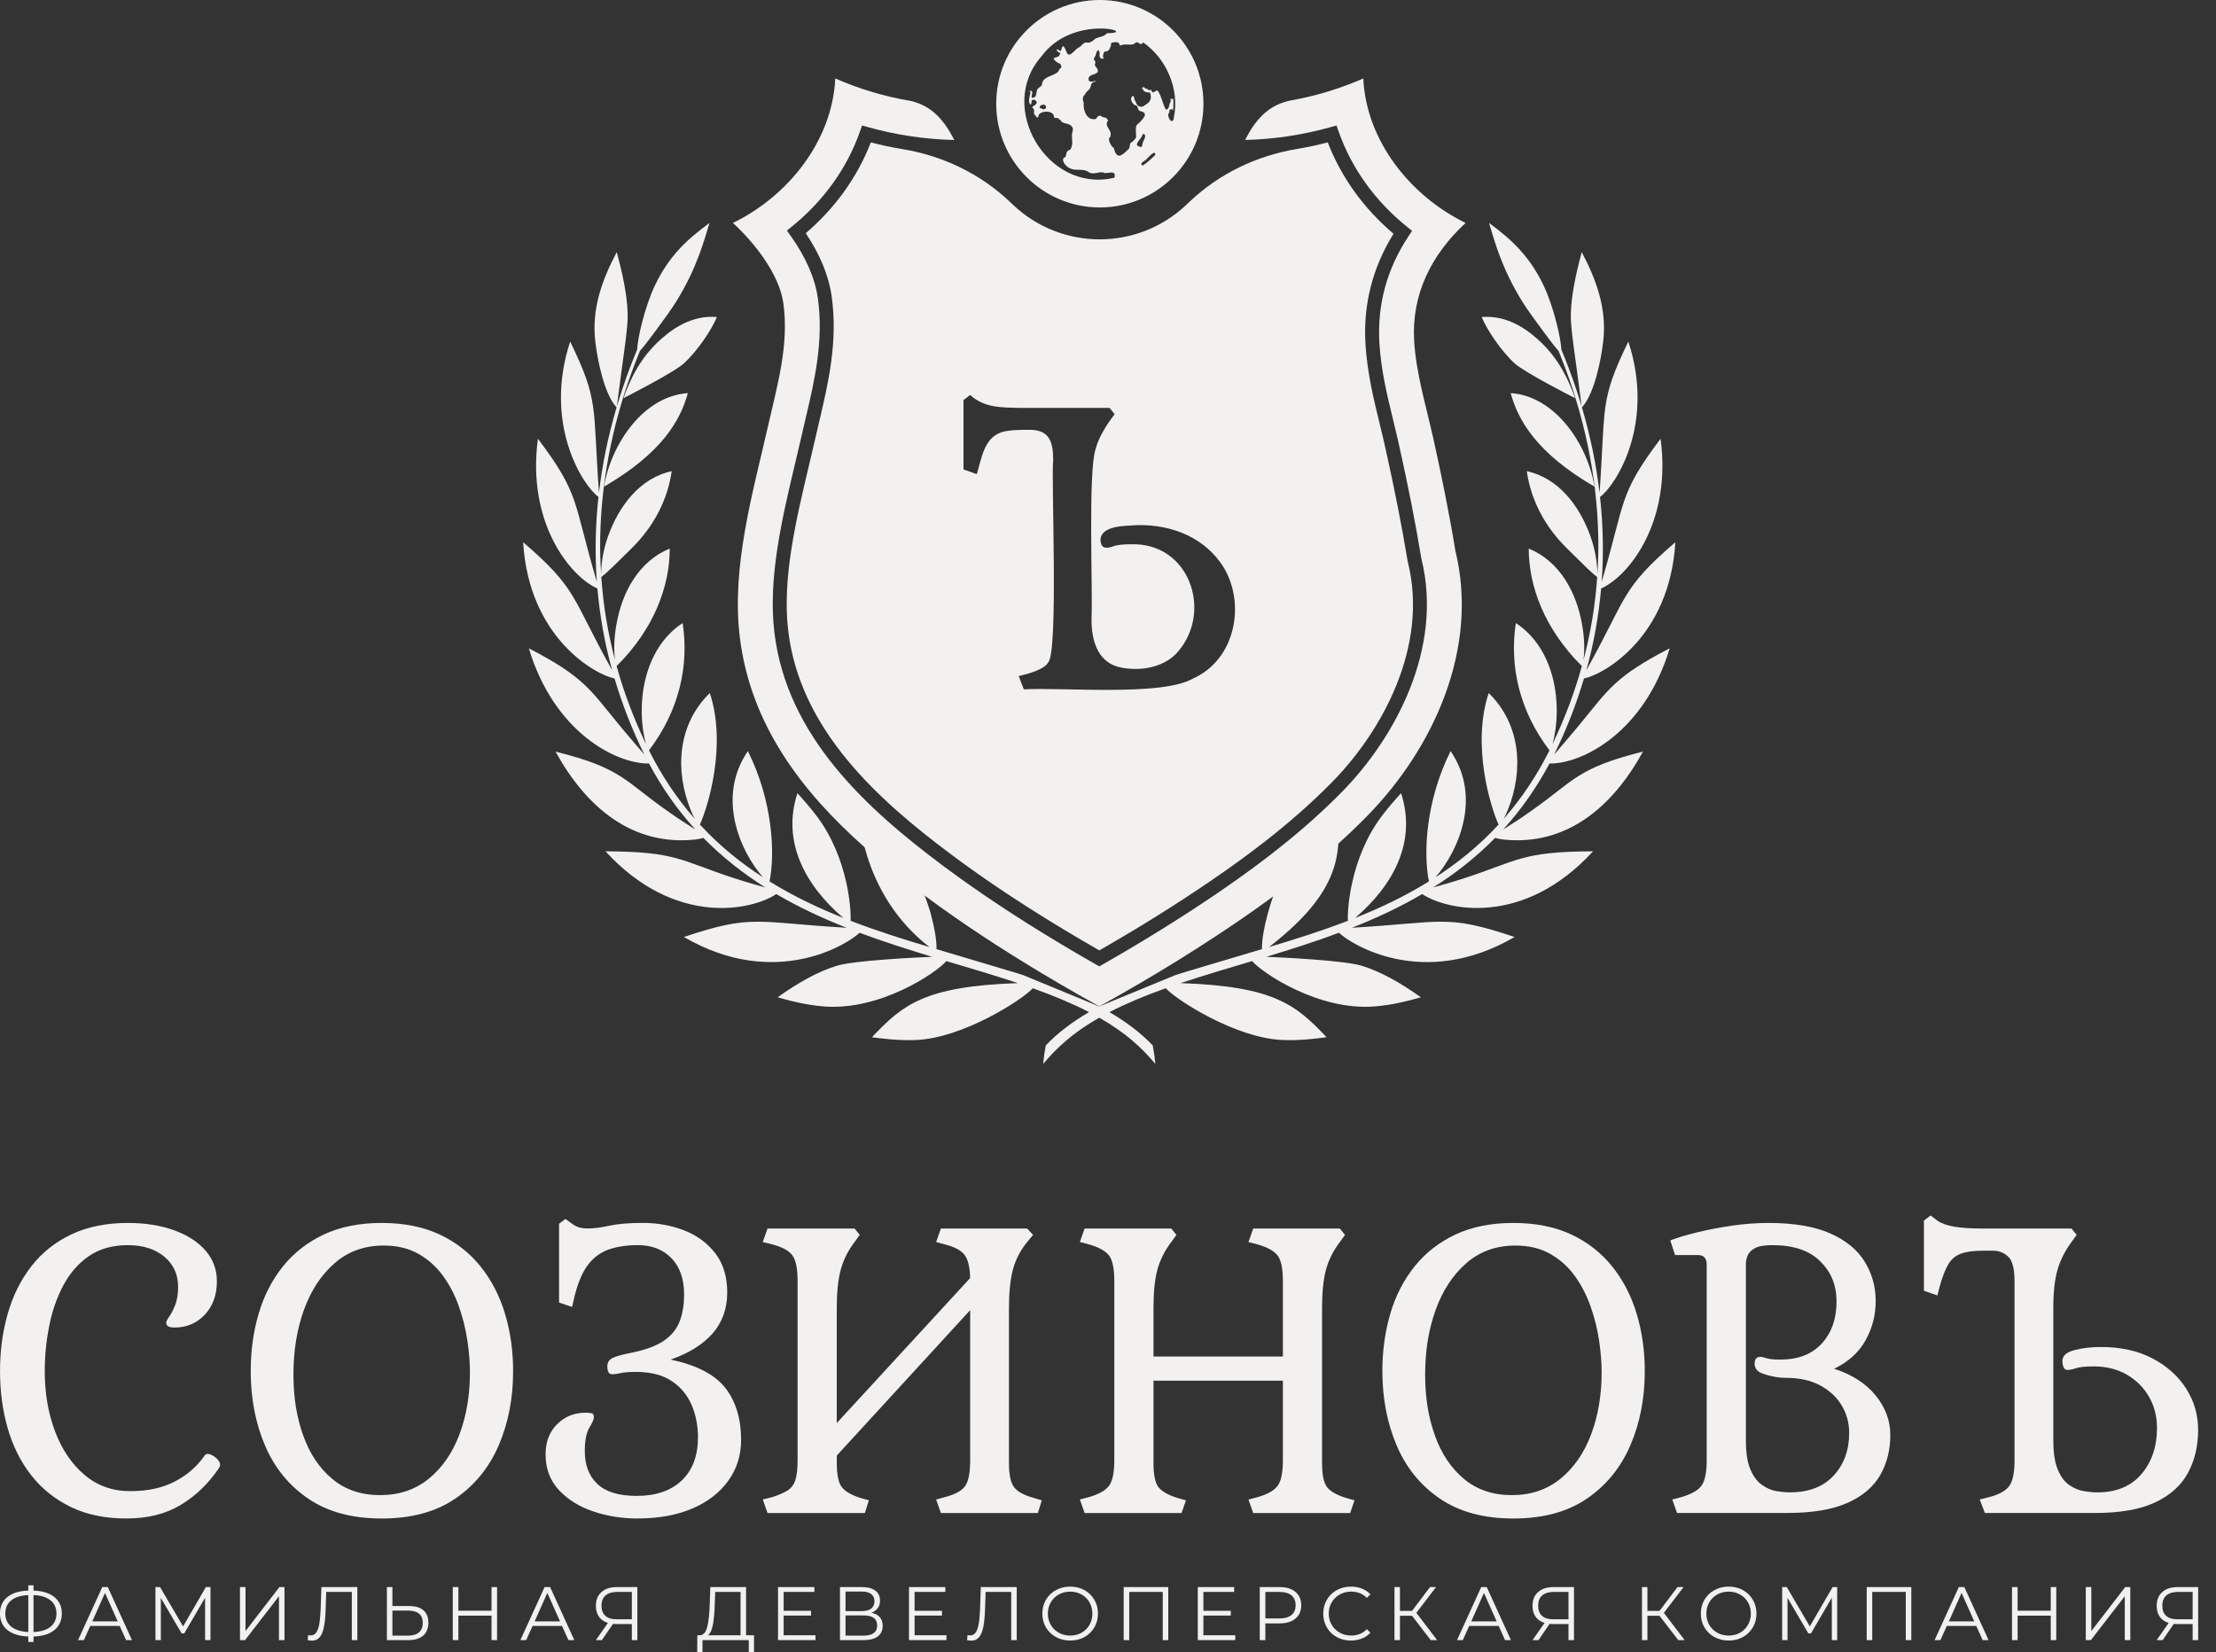 <?xml version="1.0" encoding="UTF-8"?> <svg xmlns="http://www.w3.org/2000/svg" width="114" height="85" viewBox="0 0 114 85" fill="none"><rect x="0" y="0" width="114" height="85" fill="#333333" stroke="none"/><g clip-path="url(#clip0_126_93)"><path d="M73.705 22.433C73.345 20.817 72.849 19.202 72.75 17.541C72.607 15.147 73.636 13.097 75.397 11.471C72.577 10.1 70.285 7.265 70.133 4.038C68.937 4.561 67.688 4.94 66.414 5.166L66.374 5.174C66.134 5.225 65.906 5.301 65.699 5.398C64.926 5.765 64.432 6.448 64.056 7.202C65.536 7.164 67.012 6.944 68.431 6.547L68.755 6.456L68.867 6.773C69.528 8.658 70.746 10.351 72.387 11.672L72.643 11.878L72.462 12.151C71.35 13.826 70.845 15.675 70.961 17.647C71.045 19.051 71.365 20.366 71.675 21.637C71.773 22.037 71.868 22.43 71.956 22.823C72.45 25.036 72.813 26.884 73.102 28.638L73.129 28.773C74.258 33.388 71.75 37.987 69.027 40.753C66.905 42.907 64.304 44.925 60.591 47.295C59.377 48.071 58.077 48.852 56.729 49.621L56.552 49.722L56.375 49.621C55.751 49.265 55.127 48.902 54.511 48.531C52.28 47.194 50.333 45.9 48.556 44.577C44.603 41.631 40.476 37.897 39.837 32.533C39.503 29.738 40.229 26.682 40.931 23.727C41.053 23.215 41.173 22.709 41.287 22.209L41.459 21.464C41.893 19.622 42.384 17.535 42.074 15.345C41.93 14.319 41.459 13.239 40.677 12.138L40.482 11.863L40.745 11.65C42.372 10.333 43.58 8.646 44.237 6.774L44.349 6.455L44.673 6.546C46.106 6.948 47.596 7.168 49.09 7.203C48.713 6.449 48.219 5.763 47.445 5.398C47.266 5.314 47.073 5.246 46.868 5.196C45.532 4.974 44.221 4.585 42.97 4.037C42.818 7.265 40.526 10.099 37.706 11.47C38.797 12.477 40.086 14.091 40.298 15.597C40.597 17.714 40.001 19.768 39.537 21.812C38.743 25.301 37.622 29.121 38.054 32.747C38.596 37.278 41.245 40.727 44.485 43.599C45.447 44.451 46.461 45.253 47.485 46.017C47.516 46.04 47.545 46.062 47.576 46.084C49.507 47.519 51.525 48.834 53.589 50.072C54.228 50.456 54.873 50.832 55.52 51.2C55.862 51.395 56.206 51.588 56.552 51.78C56.897 51.588 57.24 51.394 57.584 51.2C58.927 50.436 60.253 49.642 61.556 48.81C62.888 47.959 64.213 47.071 65.494 46.125C66.657 45.269 67.785 44.365 68.854 43.401C69.351 42.952 69.835 42.49 70.305 42.013C73.775 38.488 76.093 33.337 74.872 28.345C74.546 26.362 74.144 24.392 73.707 22.43L73.705 22.433Z" fill="#F2F1F0"></path><path d="M72.431 28.945L72.394 28.755C72.106 27.014 71.745 25.18 71.254 22.98C71.168 22.592 71.073 22.204 70.979 21.815C70.659 20.505 70.332 19.159 70.245 17.691C70.124 15.666 70.611 13.762 71.688 12.027C70.156 10.729 68.995 9.114 68.305 7.326C67.774 7.464 67.236 7.579 66.692 7.67C64.636 8.015 62.72 8.937 61.205 10.371C61.144 10.428 61.082 10.486 61.021 10.545C58.523 12.905 54.621 12.905 52.123 10.545C52.065 10.489 52.006 10.433 51.948 10.379C50.43 8.943 48.51 8.017 46.45 7.677C45.894 7.585 45.342 7.469 44.798 7.327C44.115 9.1 42.965 10.705 41.451 11.998C42.188 13.1 42.636 14.191 42.784 15.247C43.113 17.57 42.605 19.727 42.158 21.629L41.986 22.372C41.872 22.873 41.75 23.381 41.629 23.895C40.942 26.789 40.23 29.782 40.549 32.451C41.156 37.545 45.154 41.149 48.985 44.003C50.741 45.312 52.67 46.592 54.88 47.919C55.433 48.251 55.991 48.577 56.553 48.899C57.827 48.17 59.056 47.428 60.206 46.693C63.871 44.354 66.435 42.367 68.517 40.252C71.104 37.624 73.492 33.275 72.433 28.947L72.431 28.945ZM61.351 34.923C59.739 35.836 54.604 35.353 52.67 35.469L52.407 34.783C52.915 34.67 53.727 34.442 53.918 34.087C54.464 33.596 54.067 24.492 54.181 23.67C54.181 22.664 53.936 22.171 53.091 22.116C52.59 22.11 51.808 22.11 51.45 22.267C50.633 22.582 50.499 23.552 50.252 24.395L49.567 24.154V20.583L49.909 20.323C50.637 20.983 51.475 20.968 52.548 20.989H57.08L57.342 21.31C56.931 21.852 56.527 22.473 56.365 23.094C55.965 24.251 56.221 30.427 56.153 31.776C56.128 33.031 56.517 34.153 57.724 34.356C58.828 34.557 59.997 34.275 60.635 33.489C62.37 31.414 61.181 27.927 58.208 28.003C57.791 28.003 57.494 28.034 57.312 28.095C56.874 28.261 56.608 28.218 56.616 27.721C56.721 27.017 57.92 27.062 58.571 27.017C60.387 27.001 61.997 27.709 62.922 29.145C64.12 31.086 63.541 33.968 61.351 34.922V34.923Z" fill="#F2F1F0"></path><path d="M31.072 25.04C34.065 23.305 35.006 21.612 35.387 20.226C33.133 20.375 31.452 22.787 31.072 25.04Z" fill="#F2F1F0"></path><path d="M36.879 16.311C35.783 16.225 34.841 16.703 34.014 17.44C33.7 17.72 33.373 18.055 33.041 18.532C32.71 19.01 32.374 19.632 32.074 20.485C32.278 20.388 34.667 19.158 35.169 18.708C35.873 18.075 36.633 16.933 36.879 16.311Z" fill="#F2F1F0"></path><path d="M85.895 33.357C83.084 34.812 82.754 35.468 81.328 37.199C81.238 37.31 81.148 37.421 81.056 37.528C80.634 38.035 80.235 38.498 79.95 38.823C80.586 37.541 81.095 36.224 81.486 34.909C82.519 34.699 85.896 32.784 86.187 27.899C83.362 30.325 83.724 30.699 81.608 34.486C81.997 33.089 82.243 31.687 82.368 30.278C83.768 29.663 86.011 26.891 85.427 22.573C83.235 25.484 83.634 25.759 82.396 29.936C82.505 28.495 82.468 26.973 82.312 25.567C83.104 24.997 85.167 21.839 83.768 17.572C82.277 20.656 82.612 20.823 82.288 25.349C82.117 23.922 81.837 22.515 81.38 20.959C82.018 20.289 82.376 18.473 82.478 17.541C82.671 15.858 82.101 14.353 81.371 12.972C81.052 14.156 80.837 15.207 80.809 16.137C80.799 16.47 80.843 16.916 80.901 17.404C80.96 17.892 81.036 18.422 81.104 18.921C81.229 19.826 81.325 20.632 81.363 20.902C81.092 19.989 80.756 19.049 80.471 18.35C80.412 18.199 80.361 18.08 80.323 17.989C80.307 17.693 80.22 17.185 80.08 16.637C79.906 15.939 79.644 15.182 79.425 14.723C78.689 13.165 77.749 12.312 76.601 11.472C76.9 12.446 77.241 13.771 78.297 15.495C78.545 15.897 78.999 16.517 79.408 17.071C79.717 17.485 80 17.863 80.179 18.055C80.214 18.142 80.26 18.252 80.312 18.388C81.478 21.318 82.164 24.478 82.222 27.655C82.234 28.262 82.218 28.889 82.177 29.53C82.167 28.841 82.024 28.171 81.817 27.586C81.259 26.03 80.184 24.602 78.545 24.241C78.898 26.727 80.514 28.109 80.889 28.49C81.377 28.977 81.873 29.469 82.166 29.692C82.062 31.192 81.827 32.57 81.46 33.964C81.535 33.39 81.498 32.754 81.393 32.162C81.11 30.487 80.245 28.881 78.644 28.224C78.643 30.186 79.475 32.387 81.378 34.27C81.008 35.616 80.497 36.963 79.871 38.278C80.392 36.318 80.042 33.407 77.981 32.058C77.641 34.266 78.168 36.58 79.712 38.607C79.085 39.864 78.295 41.062 77.356 42.131C77.356 42.13 77.357 42.13 77.357 42.129C77.432 41.987 77.509 41.834 77.574 41.66C78.384 39.638 78.248 37.283 76.585 35.658C75.7 38.315 76.666 41.482 77.092 42.424C77.078 42.439 77.064 42.454 77.051 42.469C76.074 43.52 75.023 44.377 73.846 45.138C75.022 43.795 76.252 41.023 74.625 38.646C73.338 41.213 73.217 43.931 73.51 45.351C72.301 46.1 71.052 46.697 69.71 47.232C71.631 45.599 72.906 43.338 72.076 40.812C71.841 41.069 71.476 41.471 71.076 41.998C69.441 44.181 69.308 46.879 69.34 47.377C67.993 47.897 66.66 48.317 65.284 48.727C68.579 46.182 68.975 44.322 68.843 42.371C68.519 42.606 68.001 42.968 67.432 43.471C66.865 43.974 66.242 44.619 65.775 45.447C65.615 45.733 65.389 46.371 65.204 47.06C65.037 47.687 64.909 48.355 64.921 48.835C63.45 49.268 60.785 50.068 60.785 50.068L60.448 50.178L56.549 51.784L52.651 50.178L52.313 50.068C52.313 50.068 49.648 49.269 48.178 48.835C48.19 48.355 48.06 47.687 47.894 47.06C47.709 46.371 47.324 45.447 47.324 45.447L45.667 43.471L44.255 42.371C44.255 42.371 44.52 46.182 47.815 48.727C46.438 48.317 45.105 47.897 43.759 47.377C43.79 46.878 43.658 44.18 42.023 41.998C41.623 41.471 41.258 41.069 41.023 40.812C40.193 43.338 41.467 45.599 43.388 47.232C42.048 46.697 40.798 46.1 39.588 45.351C39.88 43.931 39.76 41.213 38.473 38.646C36.846 41.023 38.075 43.795 39.252 45.138C38.075 44.377 37.024 43.52 36.047 42.469C36.033 42.454 36.019 42.439 36.006 42.424C36.433 41.482 37.398 38.315 36.514 35.658C34.851 37.284 34.715 39.638 35.525 41.66C35.589 41.833 35.667 41.986 35.741 42.129L35.743 42.131C34.803 41.062 34.013 39.864 33.387 38.607C34.931 36.58 35.457 34.266 35.118 32.058C33.057 33.407 32.706 36.317 33.227 38.278C32.602 36.963 32.09 35.615 31.721 34.27C33.625 32.387 34.456 30.186 34.454 28.224C32.854 28.881 31.989 30.487 31.706 32.162C31.601 32.753 31.564 33.389 31.64 33.964C31.273 32.57 31.037 31.192 30.933 29.692C31.226 29.469 31.721 28.977 32.211 28.49C32.586 28.109 34.201 26.727 34.554 24.241C32.916 24.601 31.841 26.029 31.283 27.586C31.076 28.171 30.932 28.841 30.923 29.53C30.883 28.889 30.865 28.262 30.877 27.655C30.935 24.478 31.622 21.319 32.787 18.388C32.84 18.252 32.886 18.142 32.921 18.055C33.099 17.862 33.383 17.485 33.692 17.071C34.102 16.517 34.554 15.896 34.802 15.495C35.858 13.771 36.2 12.446 36.499 11.472C35.35 12.312 34.411 13.165 33.674 14.723C33.455 15.182 33.194 15.939 33.019 16.637C32.88 17.185 32.792 17.693 32.776 17.989C32.739 18.08 32.688 18.199 32.628 18.35C32.343 19.049 32.007 19.989 31.736 20.902C31.775 20.632 31.87 19.826 31.995 18.921C32.063 18.422 32.14 17.892 32.198 17.404C32.256 16.916 32.3 16.47 32.29 16.137C32.263 15.207 32.048 14.156 31.728 12.972C30.998 14.352 30.428 15.858 30.622 17.541C30.723 18.473 31.082 20.289 31.72 20.959C31.262 22.515 30.983 23.923 30.813 25.349C30.487 20.823 30.823 20.656 29.332 17.572C27.933 21.838 29.996 24.997 30.788 25.567C30.632 26.974 30.596 28.495 30.704 29.936C29.466 25.758 29.866 25.484 27.673 22.573C27.088 26.891 29.332 29.663 30.732 30.278C30.858 31.687 31.103 33.088 31.492 34.486C29.376 30.699 29.737 30.325 26.913 27.899C27.204 32.785 30.581 34.7 31.614 34.909C32.005 36.224 32.514 37.541 33.15 38.823C32.865 38.498 32.466 38.036 32.044 37.528C31.953 37.421 31.863 37.31 31.772 37.199C30.346 35.468 30.016 34.812 27.205 33.357C28.508 37.698 31.721 39.311 33.388 39.284C34.033 40.494 34.829 41.646 35.769 42.674C35.734 42.653 35.7 42.632 35.663 42.61C35.482 42.499 35.28 42.365 35.057 42.223C34.842 42.074 34.6 41.92 34.365 41.746C32.111 40.179 32.029 39.533 28.578 38.671C30.154 41.541 32.528 43.529 35.743 43.198C35.826 43.189 35.906 43.176 35.981 43.161C36.053 43.147 36.12 43.13 36.182 43.109C37.173 44.117 38.237 44.947 39.373 45.66C39.141 45.599 38.432 45.402 37.776 45.188C34.973 44.27 34.824 43.819 31.148 43.801C34.746 47.73 38.718 46.823 39.935 46.001C41.103 46.686 42.297 47.239 43.551 47.735C38.897 47.465 38.735 47.016 35.182 48.21C39.916 50.964 43.664 48.54 44.218 47.992C45.451 48.453 46.691 48.846 47.952 49.228C47.013 49.27 43.962 49.417 43.057 49.688C42.081 49.984 41.076 50.552 40.005 51.311C40.561 51.471 41.426 51.709 42.39 51.783C45.247 52.013 48.147 50.077 48.685 49.449C49.805 49.785 51.155 50.179 52.364 50.583C47.528 50.745 46.422 51.718 44.855 53.368C45.389 53.437 46.213 53.547 47.114 53.51C49.527 53.416 52.575 51.454 53.132 50.847C54.298 51.263 55.243 51.671 56.025 52.076C55.188 52.566 54.419 53.131 53.801 53.788C53.729 54.164 53.7 54.358 53.664 54.741C54.343 53.935 55.16 53.153 56.55 52.361C57.94 53.153 58.757 53.935 59.436 54.741C59.399 54.358 59.371 54.164 59.3 53.788C58.68 53.131 57.911 52.565 57.075 52.076C57.857 51.671 58.803 51.263 59.969 50.847C60.526 51.454 63.573 53.416 65.986 53.51C66.887 53.547 67.712 53.437 68.245 53.368C66.679 51.718 65.574 50.745 60.736 50.583C61.945 50.179 63.294 49.785 64.415 49.449C64.953 50.077 67.854 52.013 70.71 51.783C71.674 51.709 72.539 51.471 73.095 51.311C72.025 50.552 71.019 49.984 70.044 49.688C69.138 49.416 66.087 49.269 65.148 49.228C66.409 48.846 67.649 48.453 68.883 47.992C69.436 48.54 73.185 50.964 77.918 48.21C74.365 47.016 74.204 47.465 69.549 47.735C70.803 47.239 71.998 46.686 73.165 46.001C74.382 46.823 78.354 47.73 81.953 43.801C78.276 43.819 78.127 44.27 75.324 45.188C74.668 45.401 73.959 45.599 73.728 45.66C74.863 44.947 75.927 44.117 76.918 43.109C76.981 43.13 77.048 43.147 77.119 43.161C77.194 43.176 77.274 43.189 77.357 43.198C80.572 43.529 82.947 41.541 84.522 38.671C81.071 39.533 80.989 40.179 78.736 41.746C78.5 41.92 78.259 42.074 78.043 42.223C77.82 42.365 77.618 42.499 77.437 42.61C77.401 42.632 77.366 42.653 77.332 42.674C78.271 41.646 79.067 40.494 79.713 39.284C81.379 39.311 84.592 37.698 85.895 33.357Z" fill="#F2F1F0"></path><path d="M82.029 25.04C81.65 22.787 79.969 20.375 77.715 20.226C78.095 21.612 79.037 23.305 82.029 25.04Z" fill="#F2F1F0"></path><path d="M79.088 17.44C78.261 16.703 77.319 16.225 76.224 16.311C76.471 16.933 77.229 18.075 77.933 18.708C78.436 19.158 80.825 20.388 81.028 20.485C80.729 19.631 80.393 19.009 80.062 18.532C79.73 18.055 79.403 17.72 79.088 17.44Z" fill="#F2F1F0"></path><path d="M61.91 5.336C61.91 2.389 59.523 0 56.579 0C53.636 0 51.249 2.39 51.249 5.336C51.249 8.283 53.636 10.673 56.579 10.673C59.523 10.673 61.91 8.283 61.91 5.336ZM58.656 7.555C58.233 7.468 58.738 7.148 58.773 6.934C58.784 6.896 58.826 6.896 58.858 6.9C59.004 7.012 58.804 7.239 58.778 7.383C58.756 7.449 58.77 7.594 58.656 7.555ZM58.782 8.52C58.567 8.39 58.923 8.283 58.997 8.174C59.092 8.088 59.443 7.663 59.431 7.975C59.224 8.17 59.026 8.372 58.782 8.52ZM57.605 2.326C57.605 2.365 57.633 2.341 57.645 2.336C57.85 2.245 58.072 2.324 58.285 2.282C58.383 2.256 58.451 2.112 58.556 2.201C58.602 2.224 58.657 2.274 58.704 2.271C58.747 2.255 58.782 2.189 58.821 2.192C60.016 3.024 60.687 4.596 60.389 6.038C60.356 6.495 59.991 6.023 60.134 5.803C60.153 5.783 60.174 5.765 60.155 5.73C60.139 5.633 60.242 5.619 60.314 5.617C60.354 5.928 60.378 5.203 60.358 5.13C60.349 5.018 60.262 5.147 60.211 5.066C60.232 5.113 60.218 5.152 60.211 5.191C60.229 5.196 60.246 5.186 60.261 5.196C60.113 5.282 60.179 5.698 59.967 5.625C59.813 5.341 59.77 5.006 59.593 4.723C59.513 4.502 59.33 4.921 59.238 4.661C59.224 4.622 59.189 4.61 59.154 4.637C59.085 4.661 59.027 4.554 58.944 4.558C58.885 4.569 58.862 4.427 58.809 4.495C58.793 4.53 58.698 4.479 58.754 4.553C58.803 4.572 58.81 4.621 58.828 4.66C58.87 4.727 58.972 4.734 59.046 4.758C59.087 4.766 59.157 4.723 59.164 4.792C59.245 4.979 59.211 5.189 59.036 5.319C58.936 5.379 58.759 5.552 58.656 5.482C58.507 5.469 58.447 5.327 58.408 5.194C58.312 5.152 58.379 4.807 58.22 4.987C58.115 5.105 58.277 5.397 58.422 5.419C58.56 5.445 58.513 5.622 58.607 5.698C58.735 5.756 58.95 5.75 58.885 5.974C58.489 6.612 58.392 6.147 58.448 7.061C58.385 7.199 58.266 7.281 58.149 7.37C58.099 7.477 58.149 7.62 58.023 7.701C57.712 8.012 57.46 8.22 57.308 7.656C57.302 7.593 57.28 7.585 57.227 7.566C57.161 7.475 57.051 7.301 57.053 7.19C57.077 7.156 57.033 7.084 57.08 7.075C57.161 7.053 57.115 6.945 57.141 6.884C57.142 6.676 56.826 6.465 56.974 6.252C57.004 6.233 57.005 6.134 56.959 6.14C56.938 6.143 56.946 6.122 56.947 6.112C56.918 6.027 56.749 6.063 56.679 5.991C56.636 5.972 56.586 5.924 56.54 5.969C56.453 5.974 56.464 6.02 56.415 6.071C56.37 6.081 56.447 6.099 56.401 6.111C55.929 6.259 55.702 5.667 55.754 5.304C55.691 5.149 55.668 4.969 55.819 4.86C55.866 4.698 56.048 4.65 56.093 4.497C56.118 4.415 56.137 4.301 56.203 4.249C56.258 4.218 56.358 4.208 56.387 4.157C56.212 4.201 55.944 4.275 56.008 3.999C56.069 3.782 56.629 3.86 56.444 3.525C56.378 3.453 56.303 3.381 56.333 3.279C56.36 3.218 56.362 3.167 56.309 3.114C56.235 3.04 56.305 2.943 56.354 2.876C56.388 2.784 56.401 2.619 56.501 2.581C56.663 2.686 56.433 3.014 56.74 3.022C56.786 3.037 56.749 2.969 56.768 2.947C56.774 2.934 56.769 2.924 56.756 2.927C56.72 2.932 56.727 2.907 56.736 2.893C56.821 2.463 56.882 2.775 57.063 2.547C57.09 2.468 57.151 2.382 57.161 2.309C57.132 2.261 57.157 2.202 57.212 2.194C57.355 2.165 57.581 2.121 57.604 2.325L57.605 2.326ZM53.581 2.896C55.191 0.702 58.575 1.679 57.019 1.707C56.919 1.697 56.891 1.781 56.817 1.82C56.634 1.923 56.41 1.902 56.259 2.067C56.153 2.141 56.05 2.225 55.902 2.189C55.742 2.163 55.645 2.365 55.515 2.435C55.331 2.491 55.029 3.008 54.892 2.728C54.795 2.529 54.684 2.138 54.59 2.592C54.515 2.688 54.465 2.505 54.364 2.55C54.32 2.664 54.672 2.754 54.532 2.777C54.532 2.756 54.507 2.774 54.525 2.783C54.494 2.944 54.333 2.933 54.216 2.988C54.154 3.05 54.423 3.26 54.496 3.262C54.567 3.272 54.571 3.364 54.6 3.418C54.611 3.467 54.594 3.499 54.546 3.514C54.49 3.551 54.481 3.64 54.432 3.688C54.214 3.927 53.645 3.922 53.607 4.323C53.603 4.438 53.461 4.488 53.391 4.563C53.268 4.694 53.385 5.04 53.102 5.029C52.975 4.974 53.248 4.678 52.996 4.673C52.962 4.664 52.947 4.72 52.98 4.72C53.03 4.719 53.014 4.754 53.012 4.778C52.966 4.943 52.88 5.252 53.004 5.38C53.083 5.368 53.059 5.238 53.071 5.176C53.151 5.062 53.385 5.174 53.323 5.329C53.271 5.36 53.236 5.436 53.178 5.451C53.112 5.449 53.081 5.546 53.146 5.573C53.258 5.651 53.131 5.841 53.233 5.913C53.318 5.959 53.291 6.079 53.416 6.03C53.364 5.696 54.16 5.632 54.217 5.971C54.198 6.161 54.521 5.987 54.478 6.163C54.525 6.173 54.575 6.135 54.573 6.215C54.671 6.388 54.992 6.318 55.123 6.494C55.261 6.614 55.159 6.785 55.142 6.934C55.144 7.185 55.218 7.486 55.053 7.703C54.735 7.798 54.954 8.045 54.717 8.13C54.593 8.317 54.898 8.626 55.095 8.683C55.392 8.8 55.74 8.655 56.009 8.857C56.182 8.973 56.388 8.896 56.581 8.872C56.564 8.865 56.554 8.862 56.544 8.858L56.542 8.853C56.625 8.876 56.71 8.87 56.796 8.87C56.791 8.893 56.771 8.881 56.763 8.896C56.948 8.949 57.394 8.734 57.346 9.065C57.349 9.142 57.349 9.14 57.275 9.156C53.873 9.925 51.254 5.514 53.58 2.897L53.581 2.896ZM53.817 5.515C53.816 5.573 53.729 5.653 53.649 5.619C53.605 5.564 53.434 5.583 53.489 5.481C53.566 5.356 53.805 5.341 53.817 5.515Z" fill="#F2F1F0"></path><path d="M6.516 78.13C5.416 78.13 4.459 77.933 3.645 77.539C2.831 77.145 2.152 76.601 1.609 75.908C1.066 75.215 0.662 74.41 0.398 73.493C0.133 72.575 0.001 71.594 0.001 70.547C0.001 69.5 0.133 68.516 0.398 67.592C0.662 66.668 1.066 65.856 1.609 65.156C2.152 64.456 2.837 63.909 3.665 63.514C4.493 63.121 5.463 62.923 6.577 62.923C7.473 62.923 8.266 63.049 8.958 63.3C9.651 63.552 10.19 63.902 10.577 64.35C10.964 64.798 11.158 65.322 11.158 65.919C11.158 66.626 10.95 67.2 10.536 67.642C10.122 68.083 9.603 68.304 8.979 68.304C8.694 68.304 8.551 68.223 8.551 68.06C8.551 67.992 8.602 67.887 8.704 67.744C8.806 67.601 8.908 67.404 9.009 67.153C9.111 66.902 9.162 66.586 9.162 66.205C9.162 65.567 8.924 65.051 8.45 64.656C7.975 64.262 7.351 64.065 6.577 64.065C5.802 64.065 5.104 64.255 4.561 64.636C4.018 65.016 3.581 65.522 3.248 66.154C2.916 66.786 2.674 67.486 2.526 68.254C2.376 69.022 2.302 69.786 2.302 70.547C2.302 71.675 2.478 72.707 2.831 73.645C3.184 74.582 3.69 75.33 4.348 75.886C5.006 76.444 5.791 76.722 6.699 76.722C7.608 76.722 8.362 76.555 9 76.223C9.638 75.89 10.147 75.445 10.527 74.887C10.568 74.833 10.615 74.806 10.67 74.806C10.792 74.806 10.931 74.867 11.087 74.989C11.244 75.111 11.321 75.241 11.321 75.376C11.321 75.417 11.301 75.472 11.26 75.54C10.731 76.328 10.079 76.956 9.306 77.425C8.533 77.894 7.602 78.128 6.516 78.128L6.516 78.13Z" fill="#F2F1F0"></path><path d="M19.637 78.13C18.117 78.13 16.858 77.79 15.86 77.111C14.862 76.432 14.12 75.518 13.631 74.369C13.142 73.221 12.898 71.947 12.898 70.547C12.898 69.501 13.034 68.516 13.306 67.592C13.578 66.668 13.995 65.856 14.558 65.156C15.121 64.456 15.823 63.909 16.665 63.514C17.506 63.121 18.498 62.923 19.638 62.923C20.778 62.923 21.768 63.121 22.61 63.514C23.452 63.908 24.154 64.455 24.717 65.156C25.28 65.856 25.701 66.668 25.979 67.592C26.257 68.516 26.397 69.501 26.397 70.547C26.397 71.946 26.149 73.221 25.654 74.369C25.158 75.517 24.412 76.432 23.414 77.111C22.417 77.79 21.158 78.13 19.638 78.13H19.637ZM19.555 76.927C20.532 76.927 21.367 76.646 22.059 76.082C22.751 75.519 23.277 74.757 23.637 73.799C23.996 72.841 24.176 71.778 24.176 70.609C24.176 70.107 24.132 69.559 24.043 68.968C23.955 68.377 23.809 67.793 23.606 67.215C23.402 66.638 23.131 66.114 22.791 65.646C22.451 65.177 22.031 64.8 21.529 64.515C21.027 64.229 20.43 64.086 19.738 64.086C18.747 64.086 17.905 64.389 17.213 64.994C16.521 65.598 15.995 66.4 15.635 67.398C15.275 68.397 15.096 69.501 15.096 70.711C15.096 71.92 15.262 72.912 15.595 73.85C15.927 74.788 16.425 75.535 17.091 76.091C17.756 76.649 18.577 76.927 19.555 76.927V76.927Z" fill="#F2F1F0"></path><path d="M32.812 78.13C31.998 78.13 31.231 78.008 30.511 77.763C29.792 77.519 29.205 77.152 28.75 76.663C28.295 76.173 28.067 75.562 28.067 74.828C28.067 74.189 28.264 73.673 28.658 73.279C29.051 72.885 29.54 72.687 30.124 72.687C30.273 72.687 30.381 72.698 30.449 72.718C30.517 72.738 30.551 72.809 30.551 72.932C30.551 73.027 30.473 73.203 30.317 73.462C30.161 73.72 30.084 74.121 30.084 74.664C30.084 75.385 30.301 75.948 30.735 76.356C31.169 76.764 31.841 76.967 32.75 76.967C33.741 76.967 34.514 76.702 35.071 76.173C35.628 75.642 35.906 74.902 35.906 73.951C35.906 73.353 35.797 72.799 35.58 72.289C35.363 71.78 35.02 71.369 34.552 71.056C34.084 70.743 33.469 70.587 32.709 70.587C32.37 70.587 32.112 70.607 31.936 70.648C31.76 70.689 31.61 70.709 31.488 70.709C31.326 70.709 31.244 70.574 31.244 70.302C31.244 70.098 31.339 69.951 31.529 69.864C31.719 69.776 32.025 69.691 32.446 69.609C33.206 69.459 33.782 69.245 34.176 68.966C34.569 68.688 34.837 68.349 34.98 67.947C35.123 67.547 35.194 67.101 35.194 66.612C35.194 65.811 34.977 65.185 34.543 64.736C34.108 64.288 33.531 64.064 32.812 64.064C32.242 64.064 31.743 64.139 31.316 64.288C30.888 64.438 30.528 64.706 30.236 65.093C29.944 65.481 29.71 66.048 29.534 66.795L29.432 67.243L28.761 67.019V62.963L29.086 62.718L29.432 62.963C29.554 63.058 29.679 63.123 29.809 63.156C29.937 63.19 30.07 63.207 30.206 63.207C30.545 63.207 30.928 63.159 31.356 63.064C31.783 62.969 32.356 62.921 33.076 62.921C33.836 62.921 34.545 63.051 35.203 63.308C35.861 63.566 36.394 63.96 36.802 64.49C37.209 65.021 37.412 65.693 37.412 66.508C37.412 67.323 37.161 68.037 36.659 68.608C36.157 69.178 35.437 69.627 34.501 69.953C35.845 70.238 36.784 70.727 37.321 71.421C37.857 72.114 38.125 73.004 38.125 74.091C38.125 74.88 37.904 75.579 37.463 76.191C37.022 76.802 36.404 77.278 35.611 77.618C34.817 77.957 33.884 78.127 32.811 78.127L32.812 78.13Z" fill="#F2F1F0"></path><path d="M39.485 77.844L39.24 77.151L39.729 77.029C40.068 76.92 40.333 76.805 40.523 76.682C40.712 76.56 40.845 76.38 40.92 76.142C40.994 75.904 41.032 75.568 41.032 75.133V65.921C41.032 65.282 40.943 64.84 40.767 64.596C40.59 64.351 40.244 64.161 39.728 64.026L39.239 63.904L39.484 63.21H43.963L44.228 63.537L43.963 63.904C43.624 64.352 43.386 64.828 43.251 65.33C43.115 65.833 43.047 66.492 43.047 67.308V73.219L49.908 65.758C49.895 65.188 49.796 64.787 49.613 64.556C49.43 64.325 49.094 64.149 48.606 64.027L48.158 63.904L48.403 63.211H52.841L53.147 63.537L52.841 63.904C52.488 64.339 52.244 64.812 52.109 65.321C51.973 65.83 51.905 66.493 51.905 67.308V75.278C51.905 75.876 51.993 76.291 52.17 76.521C52.346 76.753 52.686 76.936 53.188 77.073L53.595 77.195L53.391 77.847H48.403L48.158 77.154L48.606 77.031C49.121 76.896 49.468 76.709 49.644 76.47C49.82 76.233 49.909 75.787 49.909 75.135V67.41L43.048 74.89V75.278C43.048 75.876 43.133 76.287 43.303 76.511C43.472 76.736 43.794 76.923 44.27 77.073L44.697 77.195L44.493 77.847H39.485V77.844Z" fill="#F2F1F0"></path><path d="M55.797 77.844L55.553 77.151L56.021 77.029C56.537 76.879 56.883 76.682 57.059 76.438C57.236 76.193 57.324 75.758 57.324 75.133V65.921C57.324 65.282 57.236 64.844 57.059 64.606C56.883 64.368 56.537 64.175 56.021 64.026L55.553 63.904L55.797 63.21H60.256L60.52 63.537L60.256 63.904C59.917 64.352 59.679 64.824 59.543 65.32C59.407 65.816 59.34 66.479 59.34 67.308V69.794H65.997V65.922C65.997 65.283 65.908 64.845 65.732 64.608C65.556 64.37 65.209 64.177 64.694 64.027L64.225 63.905L64.47 63.212H68.928L69.193 63.538L68.928 63.905C68.589 64.353 68.351 64.826 68.216 65.322C68.08 65.818 68.012 66.481 68.012 67.309V75.279C68.012 75.877 68.097 76.287 68.267 76.512C68.436 76.736 68.766 76.924 69.254 77.073L69.682 77.195L69.458 77.848H64.47L64.225 77.154L64.694 77.032C65.209 76.883 65.556 76.685 65.732 76.441C65.908 76.196 65.997 75.761 65.997 75.137V71.04H59.34V75.28C59.34 75.878 59.424 76.288 59.594 76.513C59.764 76.737 60.093 76.924 60.581 77.074L61.009 77.196L60.785 77.848H55.797V77.844Z" fill="#F2F1F0"></path><path d="M77.855 78.13C76.334 78.13 75.076 77.79 74.078 77.111C73.08 76.432 72.337 75.518 71.849 74.369C71.36 73.221 71.115 71.947 71.115 70.547C71.115 69.501 71.251 68.516 71.523 67.592C71.794 66.668 72.212 65.856 72.775 65.156C73.338 64.456 74.04 63.909 74.882 63.514C75.723 63.121 76.714 62.923 77.855 62.923C78.995 62.923 79.985 63.121 80.827 63.514C81.668 63.908 82.37 64.455 82.934 65.156C83.497 65.856 83.918 66.668 84.196 67.592C84.474 68.516 84.614 69.501 84.614 70.547C84.614 71.946 84.366 73.221 83.87 74.369C83.375 75.517 82.629 76.432 81.631 77.111C80.633 77.79 79.374 78.13 77.855 78.13ZM77.773 76.927C78.751 76.927 79.585 76.646 80.277 76.082C80.97 75.519 81.495 74.757 81.855 73.799C82.214 72.841 82.395 71.778 82.395 70.609C82.395 70.107 82.35 69.559 82.263 68.968C82.174 68.377 82.029 67.793 81.825 67.215C81.621 66.638 81.35 66.114 81.011 65.646C80.672 65.177 80.251 64.8 79.749 64.515C79.247 64.229 78.65 64.086 77.957 64.086C76.967 64.086 76.125 64.389 75.432 64.994C74.74 65.598 74.214 66.4 73.855 67.398C73.495 68.397 73.315 69.501 73.315 70.711C73.315 71.92 73.481 72.912 73.814 73.85C74.146 74.788 74.646 75.535 75.31 76.091C75.975 76.649 76.797 76.927 77.774 76.927L77.773 76.927Z" fill="#F2F1F0"></path><path d="M86.272 77.844L86.028 77.151L86.496 77.029C87.011 76.879 87.358 76.682 87.534 76.438C87.711 76.192 87.799 75.758 87.799 75.133V65.064C87.799 64.738 87.65 64.575 87.352 64.575H86.171L85.926 63.821C86.279 63.685 86.73 63.549 87.28 63.413C87.829 63.278 88.426 63.162 89.071 63.066C89.716 62.972 90.35 62.923 90.975 62.923C92.291 62.923 93.353 63.104 94.161 63.464C94.969 63.824 95.559 64.31 95.932 64.921C96.306 65.532 96.493 66.204 96.493 66.939C96.493 67.673 96.32 68.332 95.973 68.957C95.627 69.583 95.088 70.071 94.355 70.425C95.278 70.724 95.99 71.182 96.492 71.8C96.994 72.419 97.245 73.094 97.245 73.829C97.245 74.603 97.072 75.294 96.726 75.897C96.379 76.502 95.82 76.978 95.046 77.324C94.273 77.67 93.241 77.844 91.952 77.844H86.272ZM92.075 76.784C93.052 76.784 93.805 76.495 94.335 75.917C94.864 75.34 95.129 74.61 95.129 73.726C95.129 73.209 94.999 72.737 94.742 72.309C94.484 71.881 94.114 71.538 93.633 71.28C93.151 71.022 92.571 70.893 91.892 70.893C91.649 70.893 91.404 70.866 91.16 70.811C90.915 70.757 90.719 70.695 90.57 70.628C90.461 70.573 90.382 70.506 90.336 70.424C90.288 70.342 90.265 70.261 90.265 70.18C90.265 69.935 90.359 69.812 90.549 69.812C90.631 69.812 90.743 69.836 90.885 69.884C91.028 69.931 91.255 69.955 91.567 69.955C92.504 69.955 93.223 69.676 93.726 69.119C94.228 68.562 94.479 67.848 94.479 66.979C94.479 66.109 94.201 65.457 93.645 64.9C93.088 64.343 92.267 64.065 91.181 64.065C90.773 64.065 90.475 64.116 90.285 64.218C90.094 64.32 89.969 64.445 89.908 64.595C89.847 64.745 89.816 64.88 89.816 65.002V74.114C89.816 74.753 89.894 75.252 90.05 75.612C90.206 75.972 90.407 76.238 90.65 76.407C90.895 76.577 91.142 76.683 91.394 76.724C91.645 76.764 91.872 76.784 92.076 76.784L92.075 76.784Z" fill="#F2F1F0"></path><path d="M102.109 77.844L101.844 77.151L102.333 77.029C102.848 76.893 103.195 76.699 103.371 76.448C103.547 76.197 103.636 75.758 103.636 75.133V65.92C103.636 65.281 103.527 64.86 103.31 64.657C103.093 64.453 102.835 64.351 102.537 64.351H102.007C101.532 64.351 101.155 64.402 100.877 64.504C100.599 64.606 100.382 64.789 100.226 65.054C100.069 65.319 99.923 65.696 99.788 66.185L99.666 66.654L98.974 66.41V62.802L99.319 62.537L99.665 62.802C99.882 62.952 100.177 63.057 100.55 63.118C100.924 63.179 101.402 63.21 101.986 63.21H106.567L106.832 63.536L106.567 63.903C106.228 64.365 105.987 64.844 105.845 65.341C105.702 65.837 105.631 66.492 105.631 67.308V74.115C105.631 74.754 105.709 75.257 105.865 75.624C106.021 75.991 106.221 76.256 106.465 76.419C106.71 76.582 106.961 76.684 107.219 76.725C107.477 76.766 107.701 76.786 107.89 76.786C108.867 76.786 109.624 76.474 110.16 75.849C110.696 75.224 110.965 74.429 110.965 73.464C110.965 72.88 110.828 72.35 110.558 71.874C110.286 71.399 109.906 71.017 109.418 70.732C108.929 70.447 108.359 70.304 107.707 70.304C107.286 70.304 106.985 70.334 106.801 70.396C106.617 70.457 106.472 70.487 106.363 70.487C106.268 70.487 106.201 70.44 106.16 70.344C106.119 70.25 106.099 70.14 106.099 70.018C106.099 69.76 106.303 69.577 106.709 69.468C107.117 69.359 107.571 69.305 108.073 69.305C109.105 69.305 109.994 69.502 110.74 69.896C111.487 70.291 112.064 70.81 112.47 71.456C112.878 72.101 113.081 72.804 113.081 73.565C113.081 74.395 112.908 75.132 112.561 75.777C112.216 76.422 111.655 76.928 110.882 77.296C110.109 77.663 109.07 77.846 107.767 77.846H102.106L102.109 77.844Z" fill="#F2F1F0"></path><path d="M2.798 83.871C2.542 84.078 2.185 84.187 1.725 84.201V84.481H1.456V84.201C0.996 84.185 0.639 84.074 0.382 83.869C0.127 83.664 -0.001 83.381 -0.001 83.019C-0.001 82.657 0.127 82.374 0.382 82.169C0.638 81.963 0.995 81.853 1.456 81.838V81.565H1.725V81.838C2.181 81.853 2.539 81.965 2.795 82.171C3.053 82.378 3.181 82.66 3.181 83.019C3.181 83.378 3.053 83.665 2.798 83.871ZM0.585 83.7C0.792 83.862 1.082 83.952 1.456 83.971V82.072C1.076 82.088 0.785 82.176 0.581 82.338C0.377 82.501 0.275 82.728 0.275 83.019C0.275 83.31 0.379 83.537 0.585 83.7ZM2.596 83.701C2.802 83.537 2.904 83.31 2.904 83.019C2.904 82.728 2.8 82.501 2.594 82.337C2.388 82.173 2.097 82.085 1.724 82.072V83.971C2.1 83.955 2.391 83.865 2.596 83.701Z" fill="#F2F1F0"></path><path d="M6.161 83.659H4.642L4.314 84.388H4.015L5.261 81.659H5.545L6.791 84.388H6.487L6.159 83.659H6.161ZM6.056 83.425L5.402 81.959L4.748 83.425H6.057H6.056Z" fill="#F2F1F0"></path><path d="M10.828 81.658V84.387H10.551V82.204L9.48 84.04H9.344L8.274 82.215V84.387H7.997V81.658H8.234L9.419 83.681L10.591 81.658H10.828H10.828Z" fill="#F2F1F0"></path><path d="M12.346 81.658H12.63V83.92L14.374 81.658H14.635V84.387H14.351V82.129L12.606 84.387H12.346V81.658Z" fill="#F2F1F0"></path><path d="M18.383 81.658V84.387H18.099V81.907H16.783L16.752 82.819C16.739 83.196 16.709 83.5 16.66 83.73C16.612 83.96 16.539 84.131 16.441 84.245C16.342 84.358 16.211 84.415 16.047 84.415C15.977 84.415 15.904 84.405 15.829 84.387L15.852 84.129C15.897 84.139 15.939 84.145 15.981 84.145C16.096 84.145 16.188 84.1 16.259 84.009C16.33 83.918 16.384 83.777 16.42 83.586C16.456 83.395 16.481 83.142 16.495 82.828L16.534 81.658H18.384H18.383Z" fill="#F2F1F0"></path><path d="M21.782 82.851C21.953 82.997 22.037 83.21 22.037 83.491C22.037 83.772 21.947 84.007 21.767 84.16C21.586 84.312 21.326 84.388 20.986 84.388H19.903V81.659H20.187V82.634H21.044C21.366 82.634 21.612 82.706 21.782 82.852V82.851ZM21.553 83.99C21.684 83.878 21.749 83.713 21.749 83.495C21.749 83.077 21.492 82.867 20.978 82.867H20.187V84.157H20.978C21.23 84.157 21.422 84.101 21.553 83.989V83.99Z" fill="#F2F1F0"></path><path d="M25.571 81.658V84.387H25.287V83.128H23.581V84.387H23.293V81.658H23.581V82.874H25.287V81.658H25.571Z" fill="#F2F1F0"></path><path d="M28.916 83.659H27.397L27.069 84.388H26.77L28.016 81.659H28.3L29.546 84.388H29.242L28.914 83.659H28.916ZM28.811 83.425L28.157 81.959L27.503 83.425H28.812H28.811Z" fill="#F2F1F0"></path><path d="M32.788 81.658V84.387H32.504V83.56H31.69C31.653 83.56 31.601 83.558 31.534 83.552L30.962 84.387H30.654L31.273 83.502C31.074 83.443 30.92 83.337 30.814 83.185C30.707 83.032 30.654 82.846 30.654 82.625C30.654 82.318 30.751 82.081 30.944 81.912C31.138 81.743 31.399 81.659 31.729 81.659H32.788V81.658ZM31.139 83.134C31.27 83.255 31.461 83.315 31.713 83.315H32.504V81.908H31.741C31.486 81.908 31.29 81.968 31.151 82.089C31.013 82.21 30.943 82.386 30.943 82.618C30.943 82.849 31.009 83.013 31.14 83.134L31.139 83.134Z" fill="#F2F1F0"></path><path d="M38.79 84.138V84.999H38.521V84.387H36.141L36.137 84.999H35.868L35.872 84.138H36.008C36.187 84.128 36.312 83.985 36.383 83.71C36.453 83.436 36.495 83.047 36.511 82.542L36.542 81.658H38.38V84.138H38.79ZM36.673 83.598C36.622 83.867 36.538 84.047 36.419 84.138H38.097V81.908H36.793L36.769 82.571C36.756 82.986 36.724 83.329 36.674 83.599L36.673 83.598Z" fill="#F2F1F0"></path><path d="M41.953 84.138V84.387H40.025V81.658H41.895V81.907H40.313V82.878H41.723V83.124H40.313V84.137H41.953V84.138Z" fill="#F2F1F0"></path><path d="M45.261 83.208C45.36 83.321 45.409 83.469 45.409 83.65C45.409 83.887 45.326 84.069 45.158 84.196C44.99 84.323 44.745 84.387 44.42 84.387H43.212V81.658H44.345C44.636 81.658 44.863 81.718 45.027 81.837C45.191 81.956 45.272 82.129 45.272 82.355C45.272 82.508 45.233 82.638 45.155 82.743C45.078 82.848 44.968 82.927 44.828 82.979C45.018 83.018 45.161 83.094 45.261 83.207L45.261 83.208ZM43.498 82.894H44.331C44.541 82.894 44.703 82.852 44.816 82.766C44.929 82.68 44.986 82.555 44.986 82.391C44.986 82.227 44.929 82.103 44.816 82.016C44.704 81.93 44.541 81.888 44.331 81.888H43.498V82.894V82.894ZM45.125 83.631C45.125 83.288 44.891 83.116 44.42 83.116H43.498V84.157H44.42C44.891 84.157 45.125 83.981 45.125 83.63V83.631Z" fill="#F2F1F0"></path><path d="M48.689 84.138V84.387H46.762V81.658H48.631V81.907H47.05V82.878H48.46V83.124H47.05V84.137H48.689V84.138Z" fill="#F2F1F0"></path><path d="M52.305 81.658V84.387H52.021V81.907H50.705L50.674 82.819C50.66 83.196 50.63 83.5 50.582 83.73C50.534 83.96 50.461 84.131 50.362 84.245C50.264 84.358 50.133 84.415 49.969 84.415C49.899 84.415 49.826 84.405 49.751 84.387L49.774 84.129C49.819 84.139 49.861 84.145 49.903 84.145C50.017 84.145 50.11 84.1 50.181 84.009C50.252 83.918 50.306 83.777 50.342 83.586C50.378 83.395 50.403 83.142 50.417 82.828L50.456 81.658H52.306H52.305Z" fill="#F2F1F0"></path><path d="M54.321 84.23C54.102 84.109 53.93 83.943 53.807 83.732C53.683 83.521 53.622 83.285 53.622 83.022C53.622 82.76 53.684 82.523 53.807 82.312C53.93 82.102 54.102 81.936 54.321 81.815C54.541 81.694 54.785 81.633 55.055 81.633C55.325 81.633 55.569 81.694 55.785 81.812C56.002 81.932 56.173 82.097 56.297 82.31C56.422 82.521 56.484 82.759 56.484 83.021C56.484 83.284 56.422 83.521 56.297 83.733C56.173 83.945 56.002 84.111 55.785 84.23C55.568 84.35 55.325 84.409 55.055 84.409C54.785 84.409 54.541 84.349 54.321 84.228V84.23ZM55.639 84.007C55.813 83.909 55.949 83.775 56.048 83.602C56.147 83.429 56.196 83.235 56.196 83.023C56.196 82.811 56.147 82.617 56.048 82.444C55.95 82.271 55.814 82.137 55.639 82.039C55.465 81.941 55.271 81.892 55.055 81.892C54.84 81.892 54.644 81.941 54.469 82.039C54.294 82.137 54.156 82.271 54.056 82.444C53.956 82.618 53.906 82.811 53.906 83.023C53.906 83.235 53.956 83.429 54.056 83.602C54.157 83.775 54.294 83.909 54.469 84.007C54.644 84.105 54.84 84.153 55.055 84.153C55.271 84.153 55.465 84.105 55.639 84.007Z" fill="#F2F1F0"></path><path d="M60.1 81.658V84.387H59.816V81.907H58.091V84.387H57.807V81.658H60.1Z" fill="#F2F1F0"></path><path d="M63.547 84.138V84.387H61.619V81.658H63.488V81.907H61.907V82.878H63.317V83.124H61.907V84.137H63.547V84.138Z" fill="#F2F1F0"></path><path d="M66.645 81.908C66.842 82.074 66.941 82.303 66.941 82.594C66.941 82.885 66.842 83.114 66.645 83.278C66.448 83.443 66.175 83.526 65.827 83.526H65.095V84.387H64.807V81.658H65.827C66.175 81.658 66.448 81.741 66.645 81.907V81.908ZM66.439 83.095C66.581 82.977 66.652 82.81 66.652 82.594C66.652 82.379 66.581 82.204 66.439 82.085C66.296 81.967 66.09 81.908 65.82 81.908H65.096V83.272H65.82C66.09 83.272 66.296 83.213 66.439 83.095Z" fill="#F2F1F0"></path><path d="M68.768 84.231C68.551 84.112 68.381 83.946 68.258 83.734C68.134 83.522 68.073 83.285 68.073 83.022C68.073 82.76 68.135 82.522 68.258 82.311C68.381 82.099 68.552 81.934 68.77 81.813C68.988 81.694 69.232 81.634 69.502 81.634C69.704 81.634 69.891 81.668 70.063 81.736C70.234 81.803 70.379 81.902 70.499 82.031L70.316 82.215C70.103 81.999 69.834 81.891 69.51 81.891C69.294 81.891 69.098 81.94 68.922 82.039C68.746 82.138 68.607 82.273 68.507 82.445C68.406 82.616 68.356 82.808 68.356 83.022C68.356 83.235 68.406 83.427 68.507 83.598C68.607 83.77 68.745 83.905 68.922 84.004C69.098 84.103 69.294 84.152 69.51 84.152C69.837 84.152 70.105 84.042 70.316 83.824L70.499 84.007C70.379 84.138 70.233 84.236 70.06 84.306C69.887 84.375 69.7 84.409 69.497 84.409C69.228 84.409 68.984 84.35 68.767 84.231L68.768 84.231Z" fill="#F2F1F0"></path><path d="M72.641 83.136H72.018V84.388H71.737V81.659H72.018V82.883H72.641L73.564 81.659H73.875L72.863 82.984L73.934 84.388H73.603L72.641 83.136Z" fill="#F2F1F0"></path><path d="M77.101 83.659H75.581L75.254 84.388H74.954L76.2 81.659H76.484L77.73 84.388H77.426L77.099 83.659H77.101ZM76.995 83.425L76.341 81.959L75.687 83.425H76.996H76.995Z" fill="#F2F1F0"></path><path d="M80.973 81.658V84.387H80.689V83.56H79.874C79.838 83.56 79.786 83.558 79.718 83.552L79.146 84.387H78.839L79.458 83.502C79.258 83.443 79.105 83.337 78.998 83.185C78.891 83.032 78.839 82.846 78.839 82.625C78.839 82.318 78.936 82.081 79.129 81.912C79.322 81.743 79.584 81.659 79.914 81.659H80.973V81.658ZM79.323 83.134C79.454 83.255 79.646 83.315 79.898 83.315H80.689V81.908H79.925C79.671 81.908 79.475 81.968 79.336 82.089C79.197 82.21 79.128 82.386 79.128 82.618C79.128 82.849 79.194 83.013 79.325 83.134L79.323 83.134Z" fill="#F2F1F0"></path><path d="M85.373 83.136H84.75V84.388H84.47V81.659H84.75V82.883H85.373L86.296 81.659H86.608L85.596 82.984L86.666 84.388H86.336L85.373 83.136Z" fill="#F2F1F0"></path><path d="M88.196 84.23C87.977 84.109 87.805 83.943 87.682 83.732C87.558 83.521 87.497 83.285 87.497 83.022C87.497 82.76 87.559 82.523 87.682 82.312C87.805 82.102 87.977 81.936 88.196 81.815C88.416 81.694 88.66 81.633 88.93 81.633C89.2 81.633 89.444 81.694 89.66 81.812C89.877 81.932 90.048 82.097 90.172 82.31C90.297 82.521 90.359 82.759 90.359 83.021C90.359 83.284 90.297 83.521 90.172 83.733C90.048 83.945 89.877 84.111 89.66 84.23C89.443 84.35 89.2 84.409 88.93 84.409C88.66 84.409 88.416 84.349 88.196 84.228V84.23ZM89.514 84.007C89.688 83.909 89.824 83.775 89.923 83.602C90.022 83.429 90.071 83.235 90.071 83.023C90.071 82.811 90.022 82.617 89.923 82.444C89.825 82.271 89.689 82.137 89.514 82.039C89.34 81.941 89.146 81.892 88.93 81.892C88.715 81.892 88.519 81.941 88.344 82.039C88.169 82.137 88.031 82.271 87.931 82.444C87.831 82.618 87.781 82.811 87.781 83.023C87.781 83.235 87.831 83.429 87.931 83.602C88.032 83.775 88.169 83.909 88.344 84.007C88.519 84.105 88.715 84.153 88.93 84.153C89.146 84.153 89.34 84.105 89.514 84.007Z" fill="#F2F1F0"></path><path d="M94.512 81.658V84.387H94.236V82.204L93.165 84.04H93.029L91.958 82.215V84.387H91.682V81.658H91.919L93.103 83.681L94.276 81.658H94.513H94.512Z" fill="#F2F1F0"></path><path d="M98.325 81.658V84.387H98.041V81.907H96.315V84.387H96.031V81.658H98.325Z" fill="#F2F1F0"></path><path d="M101.67 83.659H100.151L99.823 84.388H99.523L100.77 81.659H101.054L102.3 84.388H101.996L101.668 83.659H101.67ZM101.565 83.425L100.911 81.959L100.257 83.425H101.565H101.565Z" fill="#F2F1F0"></path><path d="M105.783 81.658V84.387H105.499V83.128H103.794V84.387H103.506V81.658H103.794V82.874H105.499V81.658H105.783Z" fill="#F2F1F0"></path><path d="M107.302 81.658H107.586V83.92L109.33 81.658H109.591V84.387H109.307V82.129L107.562 84.387H107.302V81.658Z" fill="#F2F1F0"></path><path d="M113.082 81.658V84.387H112.798V83.56H111.984C111.947 83.56 111.895 83.558 111.828 83.552L111.256 84.387H110.948L111.567 83.502C111.368 83.443 111.214 83.337 111.108 83.185C111.001 83.032 110.948 82.846 110.948 82.625C110.948 82.318 111.045 82.081 111.238 81.912C111.432 81.743 111.693 81.659 112.023 81.659H113.082V81.658ZM111.433 83.134C111.564 83.255 111.755 83.315 112.007 83.315H112.798V81.908H112.035C111.78 81.908 111.584 81.968 111.445 82.089C111.307 82.21 111.237 82.386 111.237 82.618C111.237 82.849 111.303 83.013 111.434 83.134L111.433 83.134Z" fill="#F2F1F0"></path></g><defs><clipPath id="clip0_126_93"><rect width="113.083" height="85" fill="white"></rect></clipPath></defs></svg> 